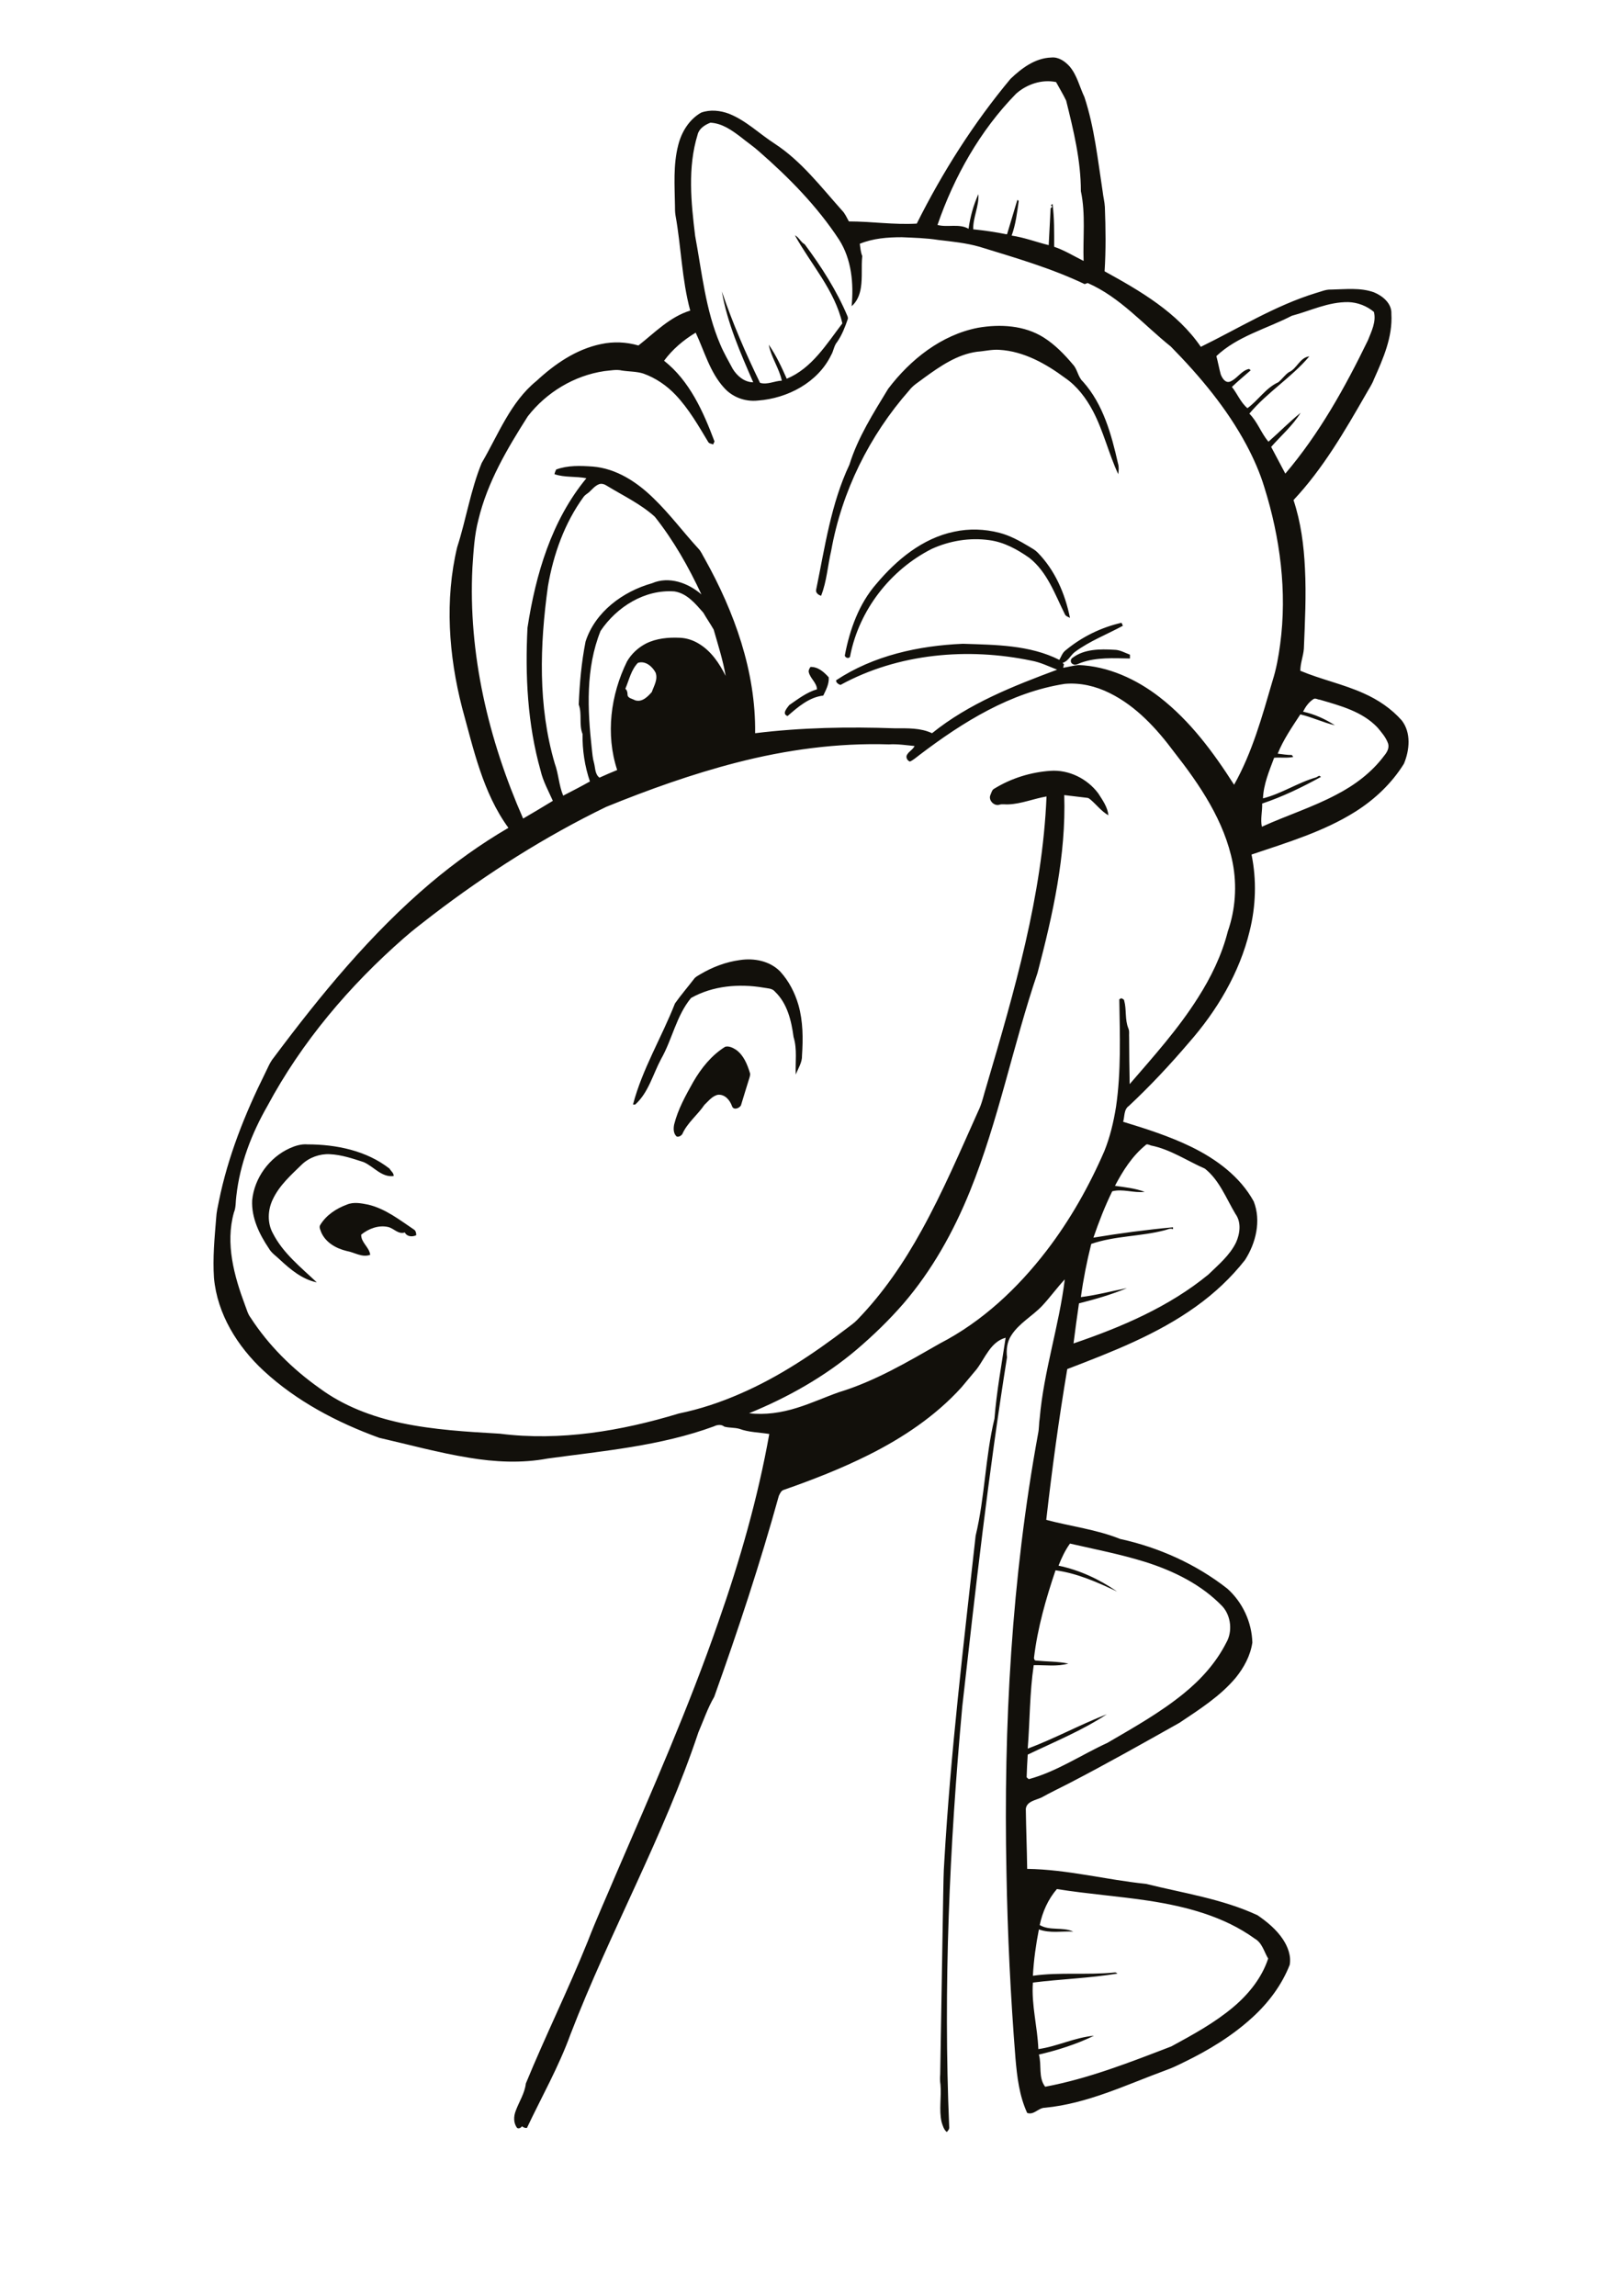 <?xml version="1.0" encoding="utf-8"?>
<!-- Generator: Adobe Illustrator 21.0.2, SVG Export Plug-In . SVG Version: 6.00 Build 0)  -->
<svg version="1.2" baseProfile="tiny" id="Layer_1" xmlns="http://www.w3.org/2000/svg" xmlns:xlink="http://www.w3.org/1999/xlink"
	 x="0px" y="0px" viewBox="0 0 595 842" overflow="scroll" xml:space="preserve">
<g>
	<path fill="#12100B" d="M127.2,441.8c2.5-1.1,5.4-0.5,7.9,0c6.3,1.5,11.5,5.6,16.7,9.1c0.7,0.4,0.9,1.3,0.9,2.1
		c-1.4,0.7-3.4,0.6-4.2-1c-2.4,0.8-4-1.5-6.1-2c-3.5-0.8-7.2,0.6-9.9,2.8c-0.1,2.9,3,4.6,3.3,7.4c-3,1.1-5.7-0.9-8.6-1.4
		c-3.8-0.9-7.6-3-9.3-6.7c-0.3-0.9-1-2-0.4-2.9C119.7,445.6,123.4,443.2,127.2,441.8 M106.3,421.1c2-0.9,4.3-1.6,6.5-1.4
		c10.6,0,21.7,2.3,30.1,8.9c0.5,0.9,1.6,1.6,1.5,2.7c-4.4,0.6-7.3-3.5-11-5.1c-4-1.3-8.1-2.7-12.4-2.9c-3.7-0.2-7.6,1.2-10.3,3.8
		c-3.9,3.8-8.2,7.6-10.6,12.7c-1.9,3.9-2.1,8.7,0,12.5c3.7,7.3,10.3,12.5,16.1,18c-5.3-1.1-9.5-4.6-13.4-8.2
		c-1.4-1.4-3.2-2.5-4.2-4.3c-3.5-5.2-6.4-11.2-6.1-17.6C93.3,432,98.8,424.5,106.3,421.1 M266,383.9c1.4-0.4,2.9,0.4,4,1.1
		c2.8,2,4.1,5.3,5.1,8.5c0.2,0.5,0,1-0.1,1.5c-1.1,3.4-2.1,6.9-3.2,10.4c-0.6,1.1-2.8,1.9-3.3,0.2c-0.8-2.2-2.6-4.3-5.1-4.1
		c-2.1,0.4-3.5,2.3-5,3.7c-2.5,3.7-6.3,6.6-8.1,10.7c-0.4,0.6-1.3,1.2-2.1,0.9c-1.2-1.1-1.2-2.9-0.9-4.4c1.4-5.6,4.2-10.6,7-15.6
		C257.2,391.8,260.9,387.1,266,383.9 M271.4,352.1c5.2-0.8,11,0.3,14.8,4.2c3.2,3.5,5.4,7.8,6.7,12.3c1.7,6,1.7,12.3,1.3,18.5
		c0.1,2.5-1.4,4.7-2.3,7c-0.2-4.6,0.6-9.3-0.8-13.8c-0.8-6-2.3-12.3-6.8-16.6c-1-1.3-2.8-1.2-4.3-1.5c-8.9-1.5-18.5-0.7-26.5,3.8
		c-5.4,6.5-6.9,15.2-11,22.4c-3,5.6-4.6,12.3-9.5,16.7c-0.2,0-0.6,0-0.8,0c3.4-13,10.5-24.6,15.4-37.1c2.2-3.1,4.7-6,7-9
		c0.6-0.8,1.5-1.2,2.3-1.7C261.3,354.7,266.2,352.8,271.4,352.1 M297.3,244.6c2.8-0.1,5,1.9,6.7,3.8c0.2,2.4-1,4.6-2,6.7
		c-5.2,0.6-9.3,4.2-13.1,7.5c-2.2-0.8-0.2-2.9,0.6-4c3.2-2.2,6.4-4.7,10.2-5.8c-0.1-2.4-2.4-3.9-3-6.2
		C296.5,245.9,296.9,245.2,297.3,244.6 M393.5,241.2c4.3-3.2,10-3.2,15.2-2.9c2.1,0,3.9,1.1,5.8,1.8c0,0.5,0,0.9,0,1.4
		c-6-0.1-12.1-0.5-17.8,1.5c-1,0.3-2.1,1.2-3.1,0.6C392.5,243.1,392.6,241.7,393.5,241.2 M350,195c5.5-1.2,11.2-1,16.6,0.4
		c3.9,1,7.5,3,11,5.1c1,0.6,2.1,1.2,3,2.1c6.4,6.5,10.1,15.1,11.9,24c-0.7-0.4-1.6-0.6-1.9-1.4c-3.6-7.2-6.4-15.4-13-20.6
		c-4.4-3.1-9.3-5.8-14.7-6.5c-7.1-1-14.5,0.2-21.1,3.2c-15.2,7.7-26.6,22.4-29.9,39.1c0,1.3-1.8,1.1-2,0c1.8-9.5,5.2-19,11.6-26.3
		C328.9,205.3,338.4,197.4,350,195 M358.8,120.2c8.1-1.4,17-0.9,24.1,3.6c4.1,2.6,7.6,6.2,10.7,9.9c1.7,1.8,1.8,4.6,3.7,6.3
		c7.4,8.3,10.4,19.3,12.8,29.9c0.4,1.3,0.3,2.7,0.1,4c-3.5-7.5-5.4-15.8-9.3-23.2c-2.5-4.7-5.8-9.1-10.2-12.1
		c-7-5.2-15.2-9.8-24.1-10.3c-2.7-0.2-5.4,0.5-8.2,0.7c-7.3,1-13.5,5.3-19.3,9.5c-1.9,1.5-4.1,2.7-5.6,4.7
		c-14.6,16.6-24.7,37-28.6,58.8c-1.3,5.5-1.6,11.2-3.7,16.5c-1-0.3-2.1-1.1-1.8-2.3c3.2-15.5,5.4-31.4,12.2-45.8
		c3.1-10,8.8-18.9,14.2-27.8C333.9,131.9,345.3,122.8,358.8,120.2 M381.4,706c3.7,2.2,8.4,0.6,12.3,2.4c-4.2-0.2-8.5,0.7-12.6-0.8
		c-1.1,5.6-1.9,11.3-2.2,17c9.9-1.4,20-0.2,29.9-1.2c0.4-0.1,0.8,0.1,1.1,0.4c-10.3,1.7-20.7,2-31,3.3c-0.6,8.2,1.7,16.3,2,24.4
		c7-1,13.4-4.3,20.4-4.9c-6.4,3.1-13.3,5.3-20.2,6.9c1.1,3.9-0.3,8.4,2.3,11.8c16-3,31.2-9,46.3-14.8c7.9-4.3,15.8-8.6,22.7-14.4
		c5.7-4.8,10.5-10.8,12.8-17.8c-1.5-2.5-2.2-5.8-4.9-7.3c-11.3-8.2-25.2-11.8-38.8-13.9c-11.2-1.7-22.6-2.5-33.8-4.3
		C384.5,696.5,382.4,701.2,381.4,706 M388.3,574.2c7.7,1.6,15,5,21.5,9.5c-7.2-3.4-14.6-6.7-22.6-7.8c-3.5,10.4-6.6,21.1-7.9,32.1
		c0,0.4,0.2,1,0.7,1c4,0.4,8,0.3,11.9,1.1c-4.1,1.2-8.4,0.5-12.7,0.6c-1.5,10.1-1.4,20.4-2.2,30.6c9.9-3.7,19.2-8.8,29-12.6
		c-9.1,6-19.2,10.1-29,14.8c-0.2,2.8-0.3,5.6-0.4,8.3c0.2,0.2,0.5,0.5,0.8,0.7c10.3-2.8,19.2-8.9,28.8-13.3
		c9.6-5.6,19.4-11.1,28-18.1c6.3-5.1,11.9-11.3,15.6-18.6c2.4-4.1,1.8-9.9-1.4-13.4c-7.7-8-17.9-13-28.4-16.3
		c-9-2.8-18.3-4.6-27.5-6.7C390.7,568.6,389.4,571.4,388.3,574.2 M420.2,420c-4.9,4-8.3,9.4-11.2,14.9c3.7,0.5,7.4,0.9,10.9,2.2
		c-4,0.5-8-1.2-11.9-0.2c-2.7,5.5-4.9,11.2-6.9,17c9.7-1.6,19.4-2.9,29.2-3.8c0,0.2,0,0.5,0,0.7c-1.1-0.5-2.1,0.2-3.1,0.4
		c-8.8,2.3-18.2,2-26.9,5c-1.6,6.4-2.9,12.9-3.8,19.5c5.7-0.7,11.3-2.2,16.9-3.3c-5.7,2.4-11.7,4.1-17.6,5.6
		c-0.7,4.9-1.4,9.8-2,14.7c17.6-6,35-13.4,49.5-25.3c3.7-3.6,7.8-7,10.1-11.7c1.5-3.3,2-7.5-0.2-10.5c-3.4-5.7-5.9-12.4-11.2-16.6
		c-6.6-2.9-12.7-7.1-19.8-8.5C421.4,419.8,420.6,419.4,420.2,420 M481.8,256.4c-1.7,1.1-2.9,2.8-3.8,4.6c4.2,0.9,8.1,2.7,11.7,5
		c-4.3-1-8.4-3-12.7-4c-3,4.6-6.2,9.2-8.3,14.4c1.7,0.2,3.5,0.5,5.2,0.5c0.1,0.2,0.4,0.5,0.5,0.7c-2.3,0.5-4.6,0.1-7,0.3
		c-1.8,4.8-3.9,9.7-4.1,14.9c6.8-1.7,12.8-5.8,19.5-7.7c0.4-0.2,0.7-0.4,1.1-0.6c0.2,0.1,0.5,0.3,0.7,0.4
		c-6.9,3.8-14.1,7.3-21.6,9.8c0.1,2.8-0.7,5.8-0.1,8.5c9-4.1,18.5-7.1,27.2-11.7c6.8-3.5,13.1-8.2,17.7-14.4c1-1.2,1.9-2.8,1.4-4.4
		c-0.8-2.3-2.4-4.1-3.9-5.9c-5.6-5.9-13.7-8-21.2-10.2C483.4,256.6,482.5,255.9,481.8,256.4 M390.6,250.8c-19.9,3.1-37.4,14-53.2,26
		c-1.2,0.9-2.3,1.9-3.6,2.5c-1-0.3-1.7-1.7-1-2.6c0.7-1.2,2.1-1.8,2.7-3.1c-3.1-0.3-6.3-0.8-9.4-0.6c-18.9-0.6-37.8,2-56,6.7
		c-16.3,4.2-32.2,9.9-47.7,16.2c-22.5,10.9-43.7,24.4-63.6,39.6c-3.6,2.8-7.2,5.5-10.6,8.5c-20,17.5-37.5,38.1-50.1,61.6
		c-5.8,10.1-10.1,21.3-11.4,33c-0.3,2.1-0.1,4.2-0.9,6.1c-3.2,11.4,0.1,23.3,4.1,34c0.6,1.5,1,3.2,2,4.5
		c6.6,10.2,15.4,18.9,25.3,25.9c8.9,6.6,19.4,10.5,30.1,12.8c11.9,2.5,24,3.2,36.1,3.9c22.1,2.8,44.5-1,65.6-7.4
		c7.8-1.6,15.3-4.1,22.6-7.3c14.1-6.1,26.9-14.7,39-23.9c1.4-1.1,2.8-2,4-3.3c9.4-9.7,17-20.9,23.5-32.7
		c7.8-14.1,14.1-28.9,20.7-43.6c1.5-3,2.1-6.3,3.1-9.4c10.2-34.7,20.5-69.8,22-106.1c-4.7,0.8-9.2,2.7-13.9,2.9
		c-1.1,0.1-2.2-0.2-3.3,0.1c-2,0.7-4.2-1.6-3.4-3.5c0.4-0.9,0.6-2,1.5-2.4c6.2-3.8,13.3-6,20.5-6.5c6.8-0.5,13.6,2.9,17.6,8.3
		c1.6,2.5,3.4,5,3.7,8c-2.5-1.4-4.3-3.8-6.5-5.7c-0.4-0.3-0.8-0.7-1.3-0.7c-2.8-0.3-5.6-0.7-8.4-1c0.7,22.1-4.2,43.9-9.8,65.2
		c-9,26.5-14.3,54.2-24.8,80.1c-6,14.8-13.9,29-24.4,41.2c-5.3,6.1-11.1,11.7-17.2,16.9c-11.7,9.9-25.2,17.5-39.4,23.3
		c5.9,0.7,11.9-0.2,17.6-2c5.2-1.6,10.2-3.9,15.3-5.7c13.2-4,25.2-11.1,37.1-17.9c15.5-8,28.5-20.2,39.1-34
		c8.6-11.2,15.6-23.6,21.2-36.5c2.1-5.2,3.4-10.7,4.3-16.3c1.9-13,1.4-26.3,1.2-39.4c0.2-0.1,0.5-0.3,0.7-0.4c0.4,0.2,1,0.3,1.1,0.9
		c0.9,3.3,0.2,6.9,1.5,10.1c0.5,1.1,0.2,2.3,0.3,3.4c0,5.7,0.1,11.4,0.2,17.1c8.8-10.2,17.8-20.2,25-31.6c4.8-7.5,8.8-15.7,11-24.4
		c2.8-8,3.4-16.8,1.8-25.1c-3-15.3-12-28.6-21.5-40.7c-6.4-8.6-13.9-16.8-23.6-21.6C401.9,251.6,396.2,250.3,390.6,250.8 M234,243.1
		c-2.5,2.6-3.2,6.2-4.6,9.5c0.6,0.5,0.8,1.3,0.8,2.1c0,1.4,1.7,1.5,2.7,2.1c2.6,0.9,4.7-1.3,6.2-3c0.8-2.3,2.3-4.6,1.4-7.1
		C239.3,244.4,236.7,242.2,234,243.1 M220.3,231.4c-5.5,13.7-4.8,28.9-3.2,43.3c0.2,1.7,0.3,3.4,0.8,5.1c0.5,1.8,0.3,4.1,2,5.4
		c2.2-1,4.3-1.9,6.5-2.8c-4.3-13.1-2.4-27.6,3.6-39.8c1.6-2.8,4.1-5.1,7-6.6c3.8-1.9,8.2-2.3,12.4-2.1c2.5,0.1,4.9,0.9,7,2.2
		c4.5,2.7,7.5,7.2,9.8,11.8c-1-5.8-2.8-11.4-4.4-17c-1.2-2.1-2.6-4.1-3.8-6.2c-2.9-3.3-6-7.1-10.6-7.8
		C236.5,216.1,226.2,222.6,220.3,231.4 M216.1,180.5c-0.7,0.6-1.5,1-2,1.7c-7,9.6-11.1,21.1-13.1,32.8c-3,21.6-3.7,43.9,2.5,65
		c1.4,3.8,1.5,8,3.1,11.8c3.3-1.7,6.6-3.4,9.8-5.2c-1.9-5.6-2.8-11.5-2.7-17.4c-1.4-3.5-0.1-7.3-1.4-10.8c0.3-7.7,1-15.5,2.5-23.1
		c3.5-10.9,13.7-18.4,24.4-21.4c6.2-2.7,13.3-0.1,18.1,4.1c-4.7-10.1-10.2-19.8-17.1-28.5c-5.2-4.7-11.6-7.7-17.5-11.3
		c-0.9-0.6-2-1-3-0.6C218.2,178.2,217.2,179.5,216.1,180.5 M473.9,115.8c-9.3,4.8-20,7.5-27.7,14.8c0.6,2.2,1,4.5,1.6,6.7
		c0.5,1.3,1.6,3.2,3.3,2.7c2.7-1,4.2-4.1,7.1-4.7c0.2,0.2,0.4,0.3,0.6,0.5c-2.3,2-4.7,4-6.9,6.1c2,2.5,3.2,5.7,5.7,7.8
		c4-2.9,6.7-7.4,11.3-9.5c1.4-1.1,2.4-2.7,3.9-3.7c3-1.3,4-5.4,7.5-5.8c-6.6,7.8-15.5,13.2-22,21c3,3,4.3,7.1,7,10.3
		c4-3.5,7.7-7.3,11.8-10.6c-2.9,4.7-7.2,8.4-10.8,12.5c1.7,3.3,3.5,6.5,5.2,9.8c12.5-14.7,21.9-31.6,30.3-48.9
		c1.3-3.3,3.1-6.8,2.2-10.4c-2.6-2.2-6-3.5-9.4-3.6C487.2,110.7,480.7,114,473.9,115.8 M255.9,49.4c-3.7,12-2.4,24.8-0.9,37.1
		c2.5,13.4,3.8,27.2,9.2,39.8c1.3,3.1,3,6,4.6,9c1.6,2.6,4.3,4.9,7.5,4.9c-4.7-10.8-9.5-21.7-11.5-33.3c3.9,11.5,8.7,22.6,14,33.5
		c2.7,0.8,5.3-0.7,8-0.8c-1-4.6-3.9-8.5-4.8-13.2c2.7,3.9,4.7,8.2,6.6,12.5c9.2-3.8,14.6-12.7,20.4-20.3
		c-2.8-12.2-11.5-21.6-17.4-32.3c1.5,0.7,2.1,2.5,3.6,3.3c6.1,8.2,11.7,16.9,15.7,26.4c0.1,0.3,0.2,0.7,0.1,1
		c-1,2.9-2.1,5.8-3.9,8.4c-1.2,1.4-1.3,3.3-2.2,4.8c-4.9,10.1-16,15.9-26.9,16.7c-4.6,0.5-9.3-1.2-12.4-4.7
		c-5.2-5.7-7.2-13.4-10.4-20.2c-4.5,2.7-8.5,6.1-11.6,10.3c9.4,7.4,14.4,18.7,18.5,29.6c-0.2,0.4-0.3,0.7-0.5,1.1
		c-0.6-0.3-1.5-0.3-1.8-0.9c-3.6-6-7.1-12.1-11.9-17.2c-3.3-3.5-7.4-6.3-11.9-7.9c-2.5-0.8-5.2-0.7-7.8-1.1c-2.1-0.5-4.3,0-6.5,0.2
		c-11,1.6-21.3,7.8-28.1,16.6c-7.5,11.8-14.8,24.1-18.1,37.9c-1.5,5.7-1.8,11.6-2.2,17.5c-1.6,31.7,5.9,63.2,18.6,92.1
		c3.6-2.1,7.3-4.3,10.9-6.5c-1.6-3.6-3.6-7.2-4.5-11.1c-4.8-17-5.7-34.9-4.8-52.4c3-19.5,8.8-39.3,21.6-54.8
		c-3.9-0.8-7.9-0.2-11.7-1.5c0.1-0.6,0.4-1.2,0.6-1.7c4.3-1.6,8.9-1.4,13.4-1.1c8.7,0.7,16.3,5.7,22.4,11.7
		c5.9,5.7,10.8,12.3,16.3,18.3c1.1,1.1,1.6,2.5,2.4,3.8c10.9,19.5,18.8,41.4,18.5,64c17-2.1,34.2-2.4,51.3-1.8
		c4.6,0,9.4-0.2,13.6,1.8c13.5-10.9,29.8-17.3,45.9-23.3c-3.1-1.2-6.1-2.7-9.4-3.3c-23.4-4.9-48.9-2.7-70.1,8.9
		c-0.8-0.3-1.6-0.8-1.6-1.7c13.7-9.1,30.3-12.7,46.5-13.4c11.9,0.4,24.5,0.4,35.4,5.9c0.7-1.2,1.1-2.6,2.3-3.5
		c5.9-4.9,13-8.4,20.5-10.1c0.2,0.4,0.4,0.8,0.5,1.1c-5.9,3.2-12.2,5.6-17.6,9.6c-1.6,1.2-2.4,3.4-4.5,4c0.1,0.1,0.3,0.4,0.5,0.5
		c-0.1,0.4-0.2,0.9-0.3,1.3c1.9-0.3,3.7-0.8,5.6-1c10.9,0.4,21.3,5.2,29.8,11.8c11.2,8.7,19.7,20.2,27.3,32.1
		c6.7-11.9,10.3-25.1,14.1-38.1c1.4-4.4,2.2-8.9,2.8-13.4c2.6-19.3,0-39.1-5.8-57.6c-1.6-5.3-3.9-10.5-6.5-15.4
		c-7.2-13.5-17.1-25.3-27.8-36.2c-10-8-18.6-18.1-30.5-23.3c-0.4,0.1-0.8,0.3-1.1,0.4c-12.4-5.9-25.6-9.7-38.6-13.7
		c-4.9-1.4-10-1.9-15.1-2.5c-4.4-0.7-8.9-0.8-13.4-1c-5.2,0-10.5,0.4-15.4,2.4c0.2,1.5,0.3,3,0.9,4.5c-0.4,3.9,0.1,7.8-0.5,11.6
		c-0.4,2.6-1.4,5.1-3.4,6.8c0.8-8.3,0-17.2-4.6-24.4c-8-12.2-18.3-22.7-29.3-32.3c-2.1-1.9-4.5-3.5-6.7-5.3
		c-3.3-2.5-6.9-5.1-11.2-5.3C258.5,45.8,256.4,47.2,255.9,49.4 M372.7,34.4c-13.2,13.5-22.7,30.4-28.8,48.1c3.7,1,7.9-0.6,11.4,1.4
		c0.6-4.4,1.8-8.7,3.6-12.7c0.3,4.4-2,8.5-1.9,12.9c4,0.4,8.1,1,12.1,1.8c0.4,0.2,0.4-0.4,0.5-0.6c1.2-4,2.4-8,3.6-12
		c0.1,0.1,0.4,0.3,0.5,0.4c-0.6,4.3-1.1,8.6-2.6,12.7c4.7,0.7,9.1,2.4,13.6,3.5c0.2-4.5,0.5-9,0.7-13.5c0.2-0.2,0.4-0.4,0.6-0.6
		c-0.1-0.1-0.4-0.4-0.5-0.5c0.1-0.1,0.4-0.4,0.6-0.5c0.7,5.2,0.6,10.5,0.6,15.7c3.8,1.3,7.2,3.4,10.8,5.2c-0.3-8.5,0.8-17.2-1-25.6
		c0-11.3-2.7-22.3-5.4-33.2c-1.1-2.3-2.5-4.6-3.7-6.8C382.2,29,376.6,30.9,372.7,34.4 M370.7,28.9c4.1-3.9,9-7.6,14.9-7.8
		c2.7-0.3,5.1,1.4,6.8,3.3c2.7,3.2,3.6,7.4,5.4,11.2c3.7,11.2,4.9,23.1,6.7,34.7c0.2,1.9,0.7,3.7,0.8,5.6c0.3,7.9,0.4,15.8-0.1,23.6
		c13.1,7.2,26.7,15.1,35.3,27.7c13.9-6.8,27.2-15.1,42.1-19.7c1.9-0.5,3.7-1.4,5.7-1.3c5.2-0.1,10.7-0.8,15.7,1
		c3.2,1.3,6.6,4.1,6.4,7.9c0.5,8.5-3,16.4-6.4,24c-0.7,1.9-1.9,3.6-2.9,5.4c-7.8,13.6-15.8,27.4-26.6,38.9
		c2.7,8.1,3.8,16.6,4.2,25.1c0.5,9.8,0,19.6-0.4,29.4c-0.2,2.7-1.3,5.3-1.3,8.1c7.6,3.2,15.8,4.9,23.3,8.3
		c5.2,2.3,10.1,5.6,13.9,9.9c3.5,4.5,2.9,10.9,0.8,15.9c-4.4,7.1-10.6,13-17.7,17.5c-11.7,7.4-25.2,11.4-38.2,15.8
		c1.9,9.3,1.6,18.9-0.7,28.1c-3.7,15.3-12,29.2-22.3,40.9c-6.9,8.1-14.2,15.9-22,23.2c-1.9,1.3-1.5,3.9-2.1,5.8
		c8.5,2.6,17,5.3,25,9.2c9.2,4.5,17.9,10.9,22.9,20c2.8,7.1,0.8,15.3-3.2,21.5c-5.1,6.5-11.2,12.2-17.9,17
		c-14.3,10.3-30.9,16.7-47.3,23c-3.1,18.4-5.6,36.8-7.7,55.3c9,2.4,18.4,3.5,27.1,7c14.2,3.1,27.8,9.2,39.3,18.2
		c5.6,5,9,12.3,9.2,19.8c-0.7,4.8-3.1,9.2-6.1,12.9c-5.7,6.8-13.3,11.6-20.6,16.5c-13.5,7.6-27,15.2-40.7,22.3
		c-3.3,1.7-6.7,3.3-9.9,5.1c-2.1,1-5.5,1.4-5.8,4.2c0.1,7.3,0.4,14.6,0.5,22c14.7,0.2,29,4,43.6,5.5c13.7,3.4,28,5.5,40.9,11.5
		c3.5,2.4,6.9,5.2,9.3,8.8c1.8,2.7,3.1,6.1,2.5,9.4c-2.9,7.4-7.8,13.9-13.6,19.2c-7.4,6.8-16.1,12.1-25.2,16.5
		c-2.2,1.1-4.5,2.2-6.8,3c-14.4,5.3-28.6,12.2-44.2,13.7c-2.4,0-4,2.8-6.5,1.9c-2.9-6.3-3.7-13.2-4.3-20.1
		c-1.8-22.7-2.9-45.5-3.3-68.3c-1.1-53.7,1.9-107.7,11.6-160.7c0.4-1.9,0.3-3.8,0.6-5.7c1.5-17.3,7.1-33.8,9.2-50.9
		c-2.9,3.1-5.4,6.6-8.3,9.7c-3.6,3.8-8.4,6.3-11.3,10.8c-1.6,2.4-1.9,5.3-1.6,8.1c-6.8,42.5-11.6,85.3-16.4,128
		c-4.7,51.3-7,102.9-4.8,154.3c0.1,0.7-0.4,1.3-0.9,1.8c-1.1-0.9-1.5-2.4-1.9-3.7c-1-4.5,0-9.1-0.4-13.7c-0.2-1.2-0.2-2.5-0.1-3.7
		c0.4-21.9,0.7-43.8,1.1-65.8c0.1-4.1,0.1-8.2,0.4-12.3c2.3-40,7.1-79.7,11.5-119.5c3.4-14.1,3.5-28.8,6.9-42.9
		c0.8-10,2.6-19.8,4.1-29.7c-5.5,1.5-7.5,7.4-10.6,11.5c-1.9,2.2-3.7,4.5-5.6,6.7c-9.5,10.5-21.5,18.5-34.1,24.8
		c-10,5-20.5,9.1-31.1,12.8c-1,0.3-1.4,1.4-1.8,2.2c-6.9,24.9-15,49.4-23.7,73.7c-2.4,4.1-3.9,8.6-5.8,13
		c-12.7,38.1-32.5,73.3-46.9,110.7c-4.3,11.9-10.6,23-16,34.4c-0.7,0.1-1.3-0.2-1.8-0.6c-0.4,0.5-1.1,1-1.8,0.6
		c-1.4-1.8-1.3-4.3-0.5-6.3c1.2-3.3,3.3-6.4,3.7-10c7.2-17.5,15.6-34.5,22.7-52.1c3.2-8.3,6.9-16.4,10.3-24.5
		c13.2-30.6,26.7-61.1,37.6-92.6c7.9-22.5,14.5-45.5,18.7-69c-3.7-0.6-7.5-0.6-11-1.9c-1.8-0.5-3.7-0.3-5.5-0.8
		c-1.1-0.9-2.6-0.7-3.8-0.1c-19.6,7.2-40.5,9-61,11.8c-9.5,1.8-19.4,1.3-28.9-0.3c-11.1-1.8-22-4.8-32.9-7.3
		c-15.4-5.6-30.3-13.4-42.4-24.6c-9.6-8.9-17-20.8-18.2-34c-0.5-7.3,0.2-14.7,0.8-22c0.1-2.1,0.6-4.2,1-6.2
		c3.3-16.3,9.5-31.9,16.9-46.8c1-2,1.8-4.1,3.2-5.8c17.2-23,35.6-45.5,57.6-64.1c8.9-7.5,18.4-14.3,28.5-20.2
		c-9.4-12.9-12.8-28.9-17-44.1c-4.9-19.1-6.4-39.5-1.8-58.8c3.3-10.2,4.9-20.9,9-30.9c6.1-10.4,10.5-22.3,20.1-30.1
		c6.7-6.2,14.5-11.6,23.6-13.5c4.6-1,9.3-0.8,13.8,0.5c6-4.7,11.5-10.5,19-12.8c-3.1-11.4-3.3-23.3-5.4-34.9
		c-0.2-1.2-0.2-2.4-0.2-3.5c-0.1-7.4-0.7-15,1.2-22.3c1.2-4.8,4-9.4,8.4-11.9c3.3-1.2,7-0.8,10.2,0.4c6.3,2.5,11.2,7.4,16.8,11
		c9.8,6.4,17,15.9,24.7,24.5c1.1,1.1,1.7,2.6,2.5,4c8.3,0,16.6,1.3,24.9,0.8C345.7,63.2,357.1,45.2,370.7,28.9"/>
</g>
</svg>

